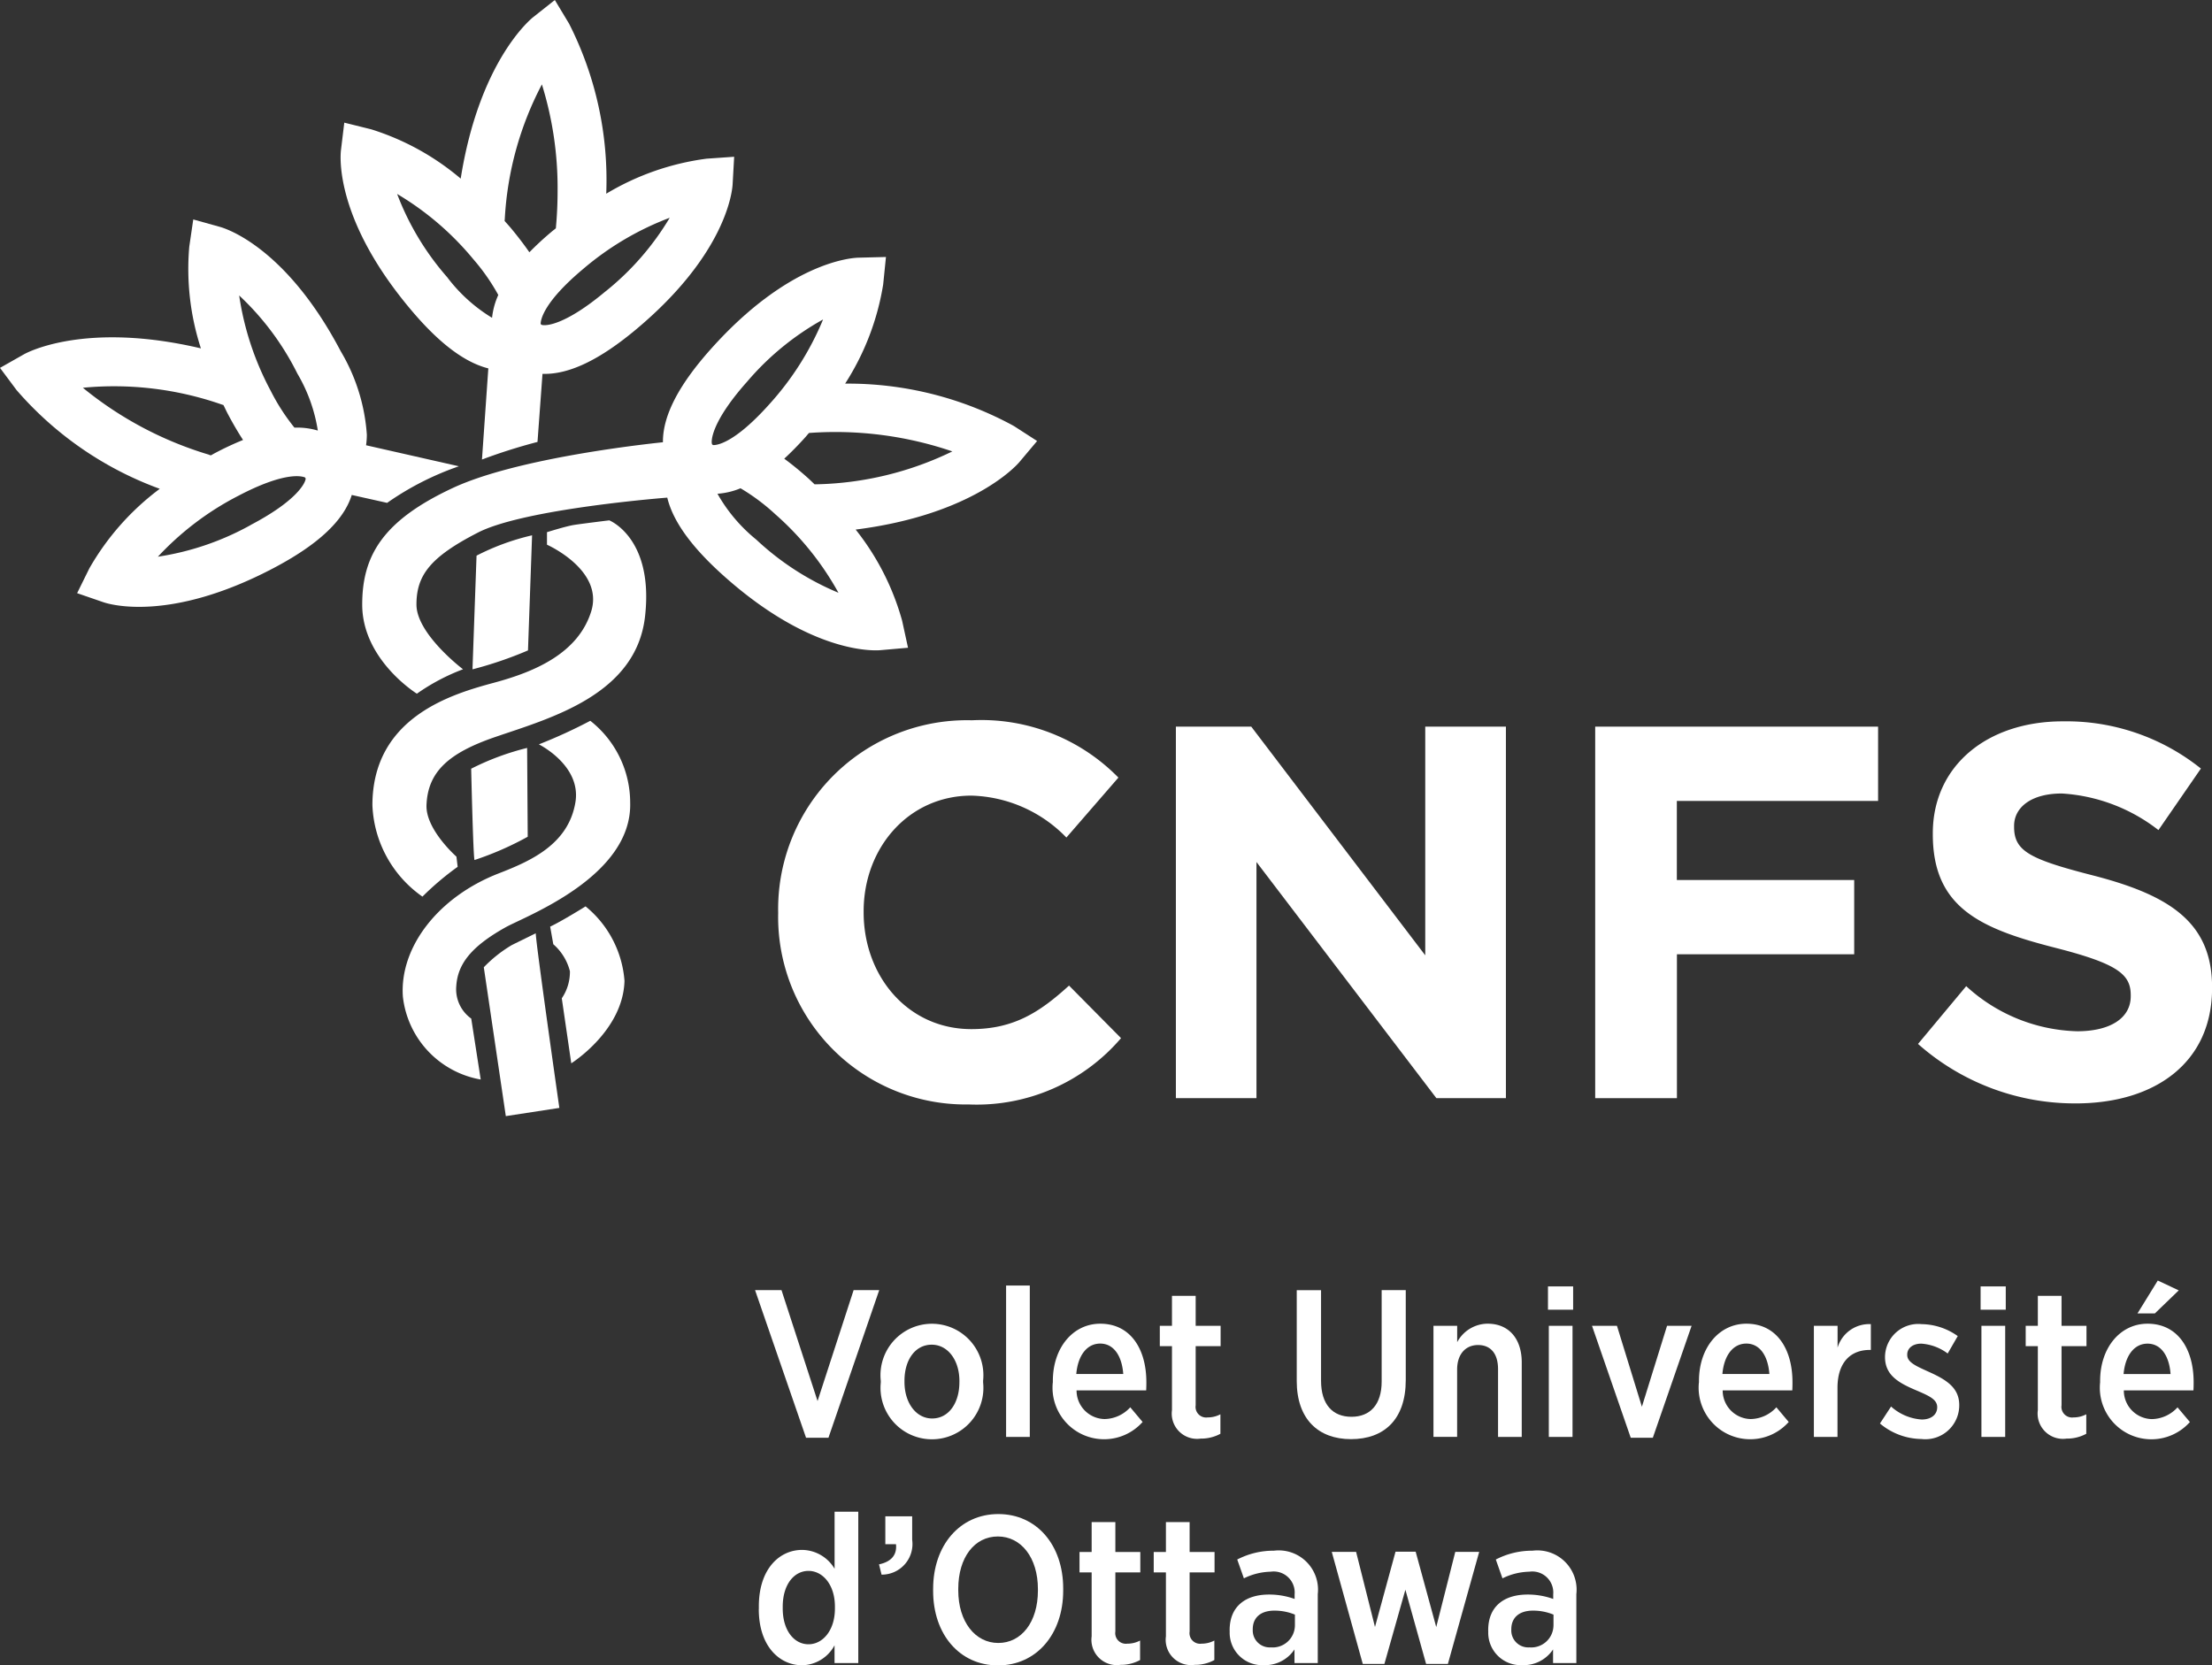 <svg xmlns="http://www.w3.org/2000/svg" xmlns:xlink="http://www.w3.org/1999/xlink" width="132.995" height="100.144" viewBox="0 0 132.995 100.144">
  <rect x="0" y="0" width="132.995" height="100.144" fill="#333333" stroke="none"/>
  <defs>
    <clipPath id="clip-path">
      <rect id="Rectangle_1886" data-name="Rectangle 1886" width="132.995" height="100.144" transform="translate(0 0)" fill="#fff"/>
    </clipPath>
  </defs>
  <g id="Groupe_846" data-name="Groupe 846" transform="translate(0 0.001)">
    <g id="Groupe_845" data-name="Groupe 845" transform="translate(0 -0.001)" clip-path="url(#clip-path)">
      <path id="Tracé_2362" data-name="Tracé 2362" d="M34.544,43.593v-.065A11.353,11.353,0,0,1,46.192,31.977,11.526,11.526,0,0,1,55,35.424l-3.127,3.605a8.242,8.242,0,0,0-5.712-2.521c-3.765,0-6.478,3.126-6.478,6.955v.064c0,3.829,2.649,7.021,6.478,7.021,2.553,0,4.116-1.021,5.871-2.618l3.127,3.16A11.419,11.419,0,0,1,46,55.078,11.273,11.273,0,0,1,34.544,43.593" transform="translate(12.243 11.334)" fill="#fff"/>
      <path id="Tracé_2363" data-name="Tracé 2363" d="M52.2,32.26h4.532L67.193,46.011V32.26h4.85V54.6h-4.18L57.045,40.4V54.6H52.2Z" transform="translate(18.499 11.434)" fill="#fff"/>
      <path id="Tracé_2364" data-name="Tracé 2364" d="M70.812,32.26H87.821v4.467h-12.1v4.755H86.384v4.466H75.726V54.6H70.812Z" transform="translate(25.098 11.434)" fill="#fff"/>
      <path id="Tracé_2365" data-name="Tracé 2365" d="M85.141,51.425l2.9-3.477a10.252,10.252,0,0,0,6.668,2.712c2.011,0,3.224-.8,3.224-2.106V48.49c0-1.245-.765-1.884-4.5-2.84-4.5-1.149-7.4-2.393-7.4-6.829v-.064c0-4.052,3.256-6.733,7.819-6.733a12.935,12.935,0,0,1,8.3,2.839l-2.553,3.7a10.47,10.47,0,0,0-5.806-2.2c-1.884,0-2.873.863-2.873,1.946v.064c0,1.468.958,1.948,4.818,2.936,4.532,1.18,7.085,2.808,7.085,6.7v.064c0,4.436-3.382,6.925-8.2,6.925a14.208,14.208,0,0,1-9.477-3.574" transform="translate(30.176 11.351)" fill="#fff"/>
      <path id="Tracé_2366" data-name="Tracé 2366" d="M33.518,57.277h1.589l2.168,6.669,2.168-6.669h1.539l-3.052,8.876H36.583Z" transform="translate(11.88 20.301)" fill="#fff"/>
      <path id="Tracé_2367" data-name="Tracé 2367" d="M39.1,62.309V62.2a3.094,3.094,0,1,1,6.153-.014V62.3a3.093,3.093,0,1,1-6.153.012m4.728-.026v-.076c0-1.247-.695-2.181-1.665-2.181-1,0-1.638.921-1.638,2.17v.074c0,1.247.692,2.193,1.663,2.193,1,0,1.639-.932,1.639-2.181" transform="translate(13.856 20.829)" fill="#fff"/>
      <rect id="Rectangle_1885" data-name="Rectangle 1885" width="1.425" height="9.103" transform="translate(60.491 77.301)" fill="#fff"/>
      <path id="Tracé_2368" data-name="Tracé 2368" d="M46.737,62.309v-.1c0-2,1.211-3.442,2.851-3.442,1.814,0,2.771,1.513,2.771,3.516,0,.089,0,.291-.011.493H48.163A1.716,1.716,0,0,0,49.852,64.5a2.129,2.129,0,0,0,1.539-.707l.742.883a3.1,3.1,0,0,1-5.4-2.37m4.237-.516c-.076-1.059-.554-1.828-1.386-1.828-.783,0-1.338.693-1.438,1.828Z" transform="translate(16.565 20.829)" fill="#fff"/>
      <path id="Tracé_2369" data-name="Tracé 2369" d="M52.216,64.4V60.555h-.731V59.332h.731v-1.8h1.425v1.8h1.5v1.223h-1.5V64.11a.638.638,0,0,0,.718.731,1.628,1.628,0,0,0,.769-.188v1.172a2.425,2.425,0,0,1-1.185.29A1.522,1.522,0,0,1,52.216,64.4" transform="translate(18.248 20.39)" fill="#fff"/>
      <path id="Tracé_2370" data-name="Tracé 2370" d="M57.564,62.736V57.278h1.461v5.446c0,1.425.695,2.168,1.828,2.168,1.109,0,1.816-.718,1.816-2.118v-5.5h1.449v5.408c0,2.37-1.3,3.555-3.291,3.555-1.965,0-3.264-1.2-3.264-3.505" transform="translate(20.402 20.301)" fill="#fff"/>
      <path id="Tracé_2371" data-name="Tracé 2371" d="M63.633,58.892h1.426v.985a2.091,2.091,0,0,1,1.827-1.111c1.285,0,2.055.907,2.055,2.332v4.476H67.516V61.5c0-.933-.442-1.451-1.2-1.451s-1.26.557-1.26,1.475v4.048H63.633Z" transform="translate(22.553 20.829)" fill="#fff"/>
      <path id="Tracé_2372" data-name="Tracé 2372" d="M68.716,57.111h1.513v1.4H68.716Zm.051,2.368h1.425v6.683H68.767Z" transform="translate(24.355 20.242)" fill="#fff"/>
      <path id="Tracé_2373" data-name="Tracé 2373" d="M70.671,58.859h1.5l1.5,4.868,1.513-4.868H76.66l-2.332,6.733H73Z" transform="translate(25.047 20.862)" fill="#fff"/>
      <path id="Tracé_2374" data-name="Tracé 2374" d="M75.419,62.309v-.1c0-2,1.211-3.442,2.851-3.442,1.814,0,2.771,1.513,2.771,3.516,0,.089,0,.291-.011.493H76.845A1.716,1.716,0,0,0,78.534,64.5a2.129,2.129,0,0,0,1.539-.707l.742.883a3.1,3.1,0,0,1-5.4-2.37m4.237-.516c-.076-1.059-.554-1.828-1.386-1.828-.783,0-1.338.693-1.438,1.828Z" transform="translate(26.73 20.829)" fill="#fff"/>
      <path id="Tracé_2375" data-name="Tracé 2375" d="M80.52,58.886h1.425V60.2a1.984,1.984,0,0,1,2-1.413v1.551h-.064c-1.159,0-1.941.756-1.941,2.282v2.95H80.52Z" transform="translate(28.538 20.835)" fill="#fff"/>
      <path id="Tracé_2376" data-name="Tracé 2376" d="M83.453,64.761l.668-1.021a3.048,3.048,0,0,0,1.842.781c.592,0,.932-.314.932-.731v-.012c0-.479-.517-.693-1.311-1.033-1-.429-1.827-.883-1.827-1.979v-.026a2,2,0,0,1,2.206-1.954,3.817,3.817,0,0,1,2.167.718l-.605,1.048a2.968,2.968,0,0,0-1.587-.593c-.531,0-.845.29-.845.654v.026c0,.442.53.668,1.311,1.021,1.033.467,1.816.945,1.816,1.992v.012a2.038,2.038,0,0,1-2.282,2.029,3.937,3.937,0,0,1-2.484-.932" transform="translate(29.578 20.836)" fill="#fff"/>
      <path id="Tracé_2377" data-name="Tracé 2377" d="M87.921,57.111h1.513v1.4H87.921Zm.05,2.368H89.4v6.683H87.971Z" transform="translate(31.161 20.242)" fill="#fff"/>
      <path id="Tracé_2378" data-name="Tracé 2378" d="M90.653,64.4V60.555h-.73V59.332h.73v-1.8h1.425v1.8h1.5v1.223h-1.5V64.11a.639.639,0,0,0,.719.731,1.627,1.627,0,0,0,.768-.188v1.172a2.425,2.425,0,0,1-1.185.29A1.523,1.523,0,0,1,90.653,64.4" transform="translate(31.871 20.39)" fill="#fff"/>
      <path id="Tracé_2379" data-name="Tracé 2379" d="M93.226,62.988v-.1c0-2,1.211-3.442,2.851-3.442,1.815,0,2.772,1.513,2.772,3.517,0,.088,0,.291-.012.492H94.652a1.717,1.717,0,0,0,1.689,1.727,2.131,2.131,0,0,0,1.539-.706l.744.882a3.1,3.1,0,0,1-5.4-2.37m4.237-.516c-.074-1.059-.554-1.827-1.386-1.827-.782,0-1.337.692-1.438,1.827Zm-.768-5.622,1.261.592-1.438,1.387H95.472Z" transform="translate(33.042 20.15)" fill="#fff"/>
      <path id="Tracé_2380" data-name="Tracé 2380" d="M33.686,72.965V72.8c0-2.256,1.249-3.39,2.6-3.39a2.3,2.3,0,0,1,1.954,1.134V67.114h1.425v9.1H38.237V75.146a2.257,2.257,0,0,1-1.954,1.2c-1.335,0-2.6-1.121-2.6-3.378m4.577-.026v-.126c0-1.312-.731-2.144-1.589-2.144s-1.549.807-1.549,2.156v.1c0,1.338.692,2.156,1.549,2.156s1.589-.832,1.589-2.143" transform="translate(11.939 23.788)" fill="#fff"/>
      <path id="Tracé_2381" data-name="Tracé 2381" d="M39.02,70.207c.769-.164,1.085-.592,1.021-1.211H39.4V67.319h1.614v1.413a1.841,1.841,0,0,1-1.841,2.093Z" transform="translate(13.83 23.86)" fill="#fff"/>
      <path id="Tracé_2382" data-name="Tracé 2382" d="M41.423,71.844v-.126c0-2.624,1.613-4.5,3.92-4.5s3.9,1.865,3.9,4.475v.126c0,2.624-1.613,4.5-3.92,4.5s-3.9-1.866-3.9-4.475m6.3-.026V71.73c0-1.891-1.008-3.164-2.407-3.164s-2.382,1.249-2.382,3.152v.088c0,1.891,1.021,3.164,2.407,3.164s2.382-1.249,2.382-3.152" transform="translate(14.681 23.824)" fill="#fff"/>
      <path id="Tracé_2383" data-name="Tracé 2383" d="M48.651,74.442V70.6h-.73V69.374h.73v-1.8h1.425v1.8h1.5V70.6h-1.5v3.555a.639.639,0,0,0,.719.731,1.627,1.627,0,0,0,.768-.188v1.172a2.426,2.426,0,0,1-1.185.29,1.523,1.523,0,0,1-1.727-1.715" transform="translate(16.984 23.95)" fill="#fff"/>
      <path id="Tracé_2384" data-name="Tracé 2384" d="M51.948,74.442V70.6h-.733V69.374h.733v-1.8h1.425v1.8h1.5V70.6h-1.5v3.555a.638.638,0,0,0,.718.731,1.636,1.636,0,0,0,.769-.188v1.172a2.425,2.425,0,0,1-1.185.29,1.522,1.522,0,0,1-1.727-1.715" transform="translate(18.152 23.95)" fill="#fff"/>
      <path id="Tracé_2385" data-name="Tracé 2385" d="M54.585,73.687v-.062c0-1.437.958-2.144,2.37-2.144a4.532,4.532,0,0,1,1.537.265v-.278a1.263,1.263,0,0,0-1.436-1.361,3.822,3.822,0,0,0-1.614.4l-.4-1.132a4.73,4.73,0,0,1,2.206-.531,2.361,2.361,0,0,1,2.636,2.61V75.6h-1.4v-.819a2.123,2.123,0,0,1-1.853.945,1.951,1.951,0,0,1-2.042-2.042m3.921-.328v-.668a3.2,3.2,0,0,0-1.235-.24c-.821,0-1.3.417-1.3,1.121V73.6a1.019,1.019,0,0,0,1.085,1.058,1.336,1.336,0,0,0,1.449-1.3" transform="translate(19.346 24.401)" fill="#fff"/>
      <path id="Tracé_2386" data-name="Tracé 2386" d="M59.119,68.9h1.463l1.135,4.514,1.235-4.526h1.211L65.4,73.419,66.544,68.9h1.438L66.1,75.637H64.791l-1.246-4.463-1.262,4.463h-1.3Z" transform="translate(20.953 24.418)" fill="#fff"/>
      <path id="Tracé_2387" data-name="Tracé 2387" d="M66.063,73.687v-.062c0-1.437.959-2.144,2.37-2.144a4.534,4.534,0,0,1,1.539.265v-.278a1.263,1.263,0,0,0-1.437-1.361,3.822,3.822,0,0,0-1.614.4l-.4-1.132a4.739,4.739,0,0,1,2.206-.531,2.36,2.36,0,0,1,2.636,2.61V75.6h-1.4v-.819a2.121,2.121,0,0,1-1.853.945,1.952,1.952,0,0,1-2.043-2.042m3.922-.328v-.668a3.2,3.2,0,0,0-1.237-.24c-.819,0-1.3.417-1.3,1.121V73.6a1.018,1.018,0,0,0,1.084,1.058,1.337,1.337,0,0,0,1.451-1.3" transform="translate(23.414 24.401)" fill="#fff"/>
      <path id="Tracé_2388" data-name="Tracé 2388" d="M43.41,25.075c-.043,0-.085,0-.13.007-.135-.127-.26-.252-.4-.379-.494-.442-.968-.829-1.428-1.165.417-.387.848-.822,1.289-1.315.068-.079.129-.156.2-.232.039,0,.076-.007.118-.008A21.778,21.778,0,0,1,51.559,23.1a19.6,19.6,0,0,1-8.15,1.977M39.766,28.4a9.681,9.681,0,0,1-2.328-2.754,4.428,4.428,0,0,0,1.386-.329,12.274,12.274,0,0,1,2.1,1.57A17.585,17.585,0,0,1,44.712,31.6a16.5,16.5,0,0,1-4.945-3.2m-.534-9.509a16.506,16.506,0,0,1,4.554-3.725,17.593,17.593,0,0,1-3.234,5.1c-2.147,2.4-3.194,2.465-3.386,2.453l-.015-.018s-.026-.014-.035-.02a.4.4,0,0,1-.026-.15c0-.447.335-1.617,2.143-3.641m16.026,2.683a20.794,20.794,0,0,0-10.147-2.549A15.593,15.593,0,0,0,47.4,13.064l.168-1.655-1.663.042c-.413.012-4.185.256-8.861,5.489-1.937,2.167-2.886,4-2.886,5.575v.034c-1.608.168-8.919,1.014-12.638,2.752-4.2,1.96-5.442,4.066-5.442,7.008,0,3.325,3.287,5.359,3.287,5.359A12.429,12.429,0,0,1,22.139,36.2s-2.8-2.116-2.8-3.891.847-2.866,3.7-4.33c2.53-1.3,9.778-1.971,11.38-2.1.344,1.428,1.465,2.98,3.4,4.709,5.232,4.678,9.006,4.5,9.419,4.463l1.656-.145L48.54,33.28A15.419,15.419,0,0,0,45.746,27.8c7.1-.9,9.722-3.913,9.84-4.054l1.07-1.272Z" transform="translate(5.7 4.044)" fill="#fff" fill-rule="evenodd"/>
      <path id="Tracé_2389" data-name="Tracé 2389" d="M29.157,32a30.329,30.329,0,0,1-3.092,1.417s2.554,1.261,2.2,3.467c-.416,2.559-2.72,3.557-4.621,4.295-3.645,1.419-5.958,4.444-5.756,7.4a5.7,5.7,0,0,0,4.681,4.992l-.57-3.664a2.166,2.166,0,0,1-.9-1.945c.081-1.337.9-2.392,2.977-3.551,1.192-.662,7.605-3.042,7.479-7.489A6.266,6.266,0,0,0,29.157,32Z" transform="translate(6.334 11.342)" fill="#fff" fill-rule="evenodd"/>
      <path id="Tracé_2390" data-name="Tracé 2390" d="M15.065,28.122a16.564,16.564,0,0,1-5.571,1.9,17.564,17.564,0,0,1,4.816-3.652c2.805-1.474,3.83-1.2,4.032-1.112l.008.022s.02.024.03.038c-.016.283-.561,1.356-3.316,2.8m-2.5-4.23a21.842,21.842,0,0,1-7.581-4.024,19.654,19.654,0,0,1,8.33,1c.043.014.08.027.122.039.083.167.157.33.245.5q.465.882.933,1.6a18.25,18.25,0,0,0-1.67.779c-.091.046-.175.1-.264.146l-.115-.033m5.326-4.865a9.657,9.657,0,0,1,1.219,3.408,4.371,4.371,0,0,0-1.406-.177,12.433,12.433,0,0,1-1.428-2.216,17.538,17.538,0,0,1-1.895-5.731,16.435,16.435,0,0,1,3.509,4.716m5.387,7.755a17.389,17.389,0,0,1,4.314-2.2l-5.58-1.264a4.672,4.672,0,0,0,.046-.639,11.326,11.326,0,0,0-1.572-5.018c-3.267-6.214-6.863-7.365-7.264-7.475l-1.6-.446-.241,1.644a15.449,15.449,0,0,0,.7,6.108c-6.973-1.642-10.476.265-10.636.355L0,18.668.993,20A20.807,20.807,0,0,0,9.606,25.94a15.647,15.647,0,0,0-4.234,4.784l-.735,1.491,1.572.542c.391.134,4.008,1.224,10.222-2.041,2.684-1.413,4.233-2.855,4.719-4.406Z" transform="translate(0 3.453)" fill="#fff" fill-rule="evenodd"/>
      <path id="Tracé_2391" data-name="Tracé 2391" d="M30.772,23.1s-1.632.2-2.116.276-1.628.436-1.628.436l0,.753s3.44,1.52,2.657,4.016-3.34,3.607-5.805,4.273-7.342,2.028-7.348,7.372a7.04,7.04,0,0,0,3.008,5.5,17.139,17.139,0,0,1,2.117-1.792l-.073-.612s-1.856-1.629-1.8-3.1c.079-1.986,1.3-3.126,4.149-4.1,3.312-1.135,8.46-2.531,8.991-7.249S30.772,23.1,30.772,23.1" transform="translate(5.859 8.189)" fill="#fff" fill-rule="evenodd"/>
      <path id="Tracé_2392" data-name="Tracé 2392" d="M26.555,40.237s-1.456.906-2.133,1.22l.188,1.059a3.184,3.184,0,0,1,1,1.623,2.821,2.821,0,0,1-.489,1.628l.57,3.909s3.121-1.95,3.2-4.961a6.4,6.4,0,0,0-2.343-4.478" transform="translate(8.656 14.262)" fill="#fff" fill-rule="evenodd"/>
      <path id="Tracé_2393" data-name="Tracé 2393" d="M31.041,17.525c-2.43,2.038-3.619,2.1-3.855,2l-.02-.031-.018-.019c0-.234.153-1.291,2.559-3.306a17.545,17.545,0,0,1,5.2-3.075,16.47,16.47,0,0,1-3.866,4.434m-9.486-.83a16.4,16.4,0,0,1-3.037-5.036A17.538,17.538,0,0,1,23.1,15.587a12.326,12.326,0,0,1,1.5,2.149,4.454,4.454,0,0,0-.374,1.373,9.653,9.653,0,0,1-2.678-2.415M27.222,5.074a20.952,20.952,0,0,1,.944,6.383c0,.681-.027,1.4-.095,2.154,0,.041-.007.08-.011.118-.079.066-.158.123-.237.19a18.4,18.4,0,0,0-1.354,1.249q-.484-.7-1.121-1.465c-.122-.145-.244-.276-.366-.416,0-.042.005-.084.009-.127a19.627,19.627,0,0,1,2.231-8.085m9.9,4.466a15.663,15.663,0,0,0-6.031,2.106,20.788,20.788,0,0,0-2.232-10.22L28,0,26.7,1.029c-.144.114-3.238,2.634-4.36,9.71a15.443,15.443,0,0,0-5.385-2.965l-1.614-.4-.2,1.652c-.049.41-.345,4.176,4.168,9.553,1.7,2.032,3.249,3.209,4.692,3.572l-.382,5.48a33.638,33.638,0,0,1,3.339-1.058l.3-4.094c1.578.053,3.439-.834,5.668-2.707,5.377-4.513,5.739-8.271,5.763-8.686l.093-1.661Z" transform="translate(5.359 0.001)" fill="#fff" fill-rule="evenodd"/>
      <path id="Tracé_2394" data-name="Tracé 2394" d="M24.557,23.765a14.347,14.347,0,0,0-3.339,1.223l-.244,6.836a23.217,23.217,0,0,0,3.337-1.138Z" transform="translate(7.434 8.424)" fill="#fff" fill-rule="evenodd"/>
      <path id="Tracé_2395" data-name="Tracé 2395" d="M24.28,33.205a15.79,15.79,0,0,0-3.364,1.249s.119,5.246.2,5.491a18.671,18.671,0,0,0,3.2-1.4Z" transform="translate(7.413 11.769)" fill="#fff" fill-rule="evenodd"/>
      <path id="Tracé_2396" data-name="Tracé 2396" d="M23.169,42.137a7.958,7.958,0,0,0-1.693,1.34L22.8,52.428l3.218-.494S24.6,42,24.6,41.434Z" transform="translate(7.612 14.686)" fill="#fff" fill-rule="evenodd"/>
    </g>
  </g>
</svg>
